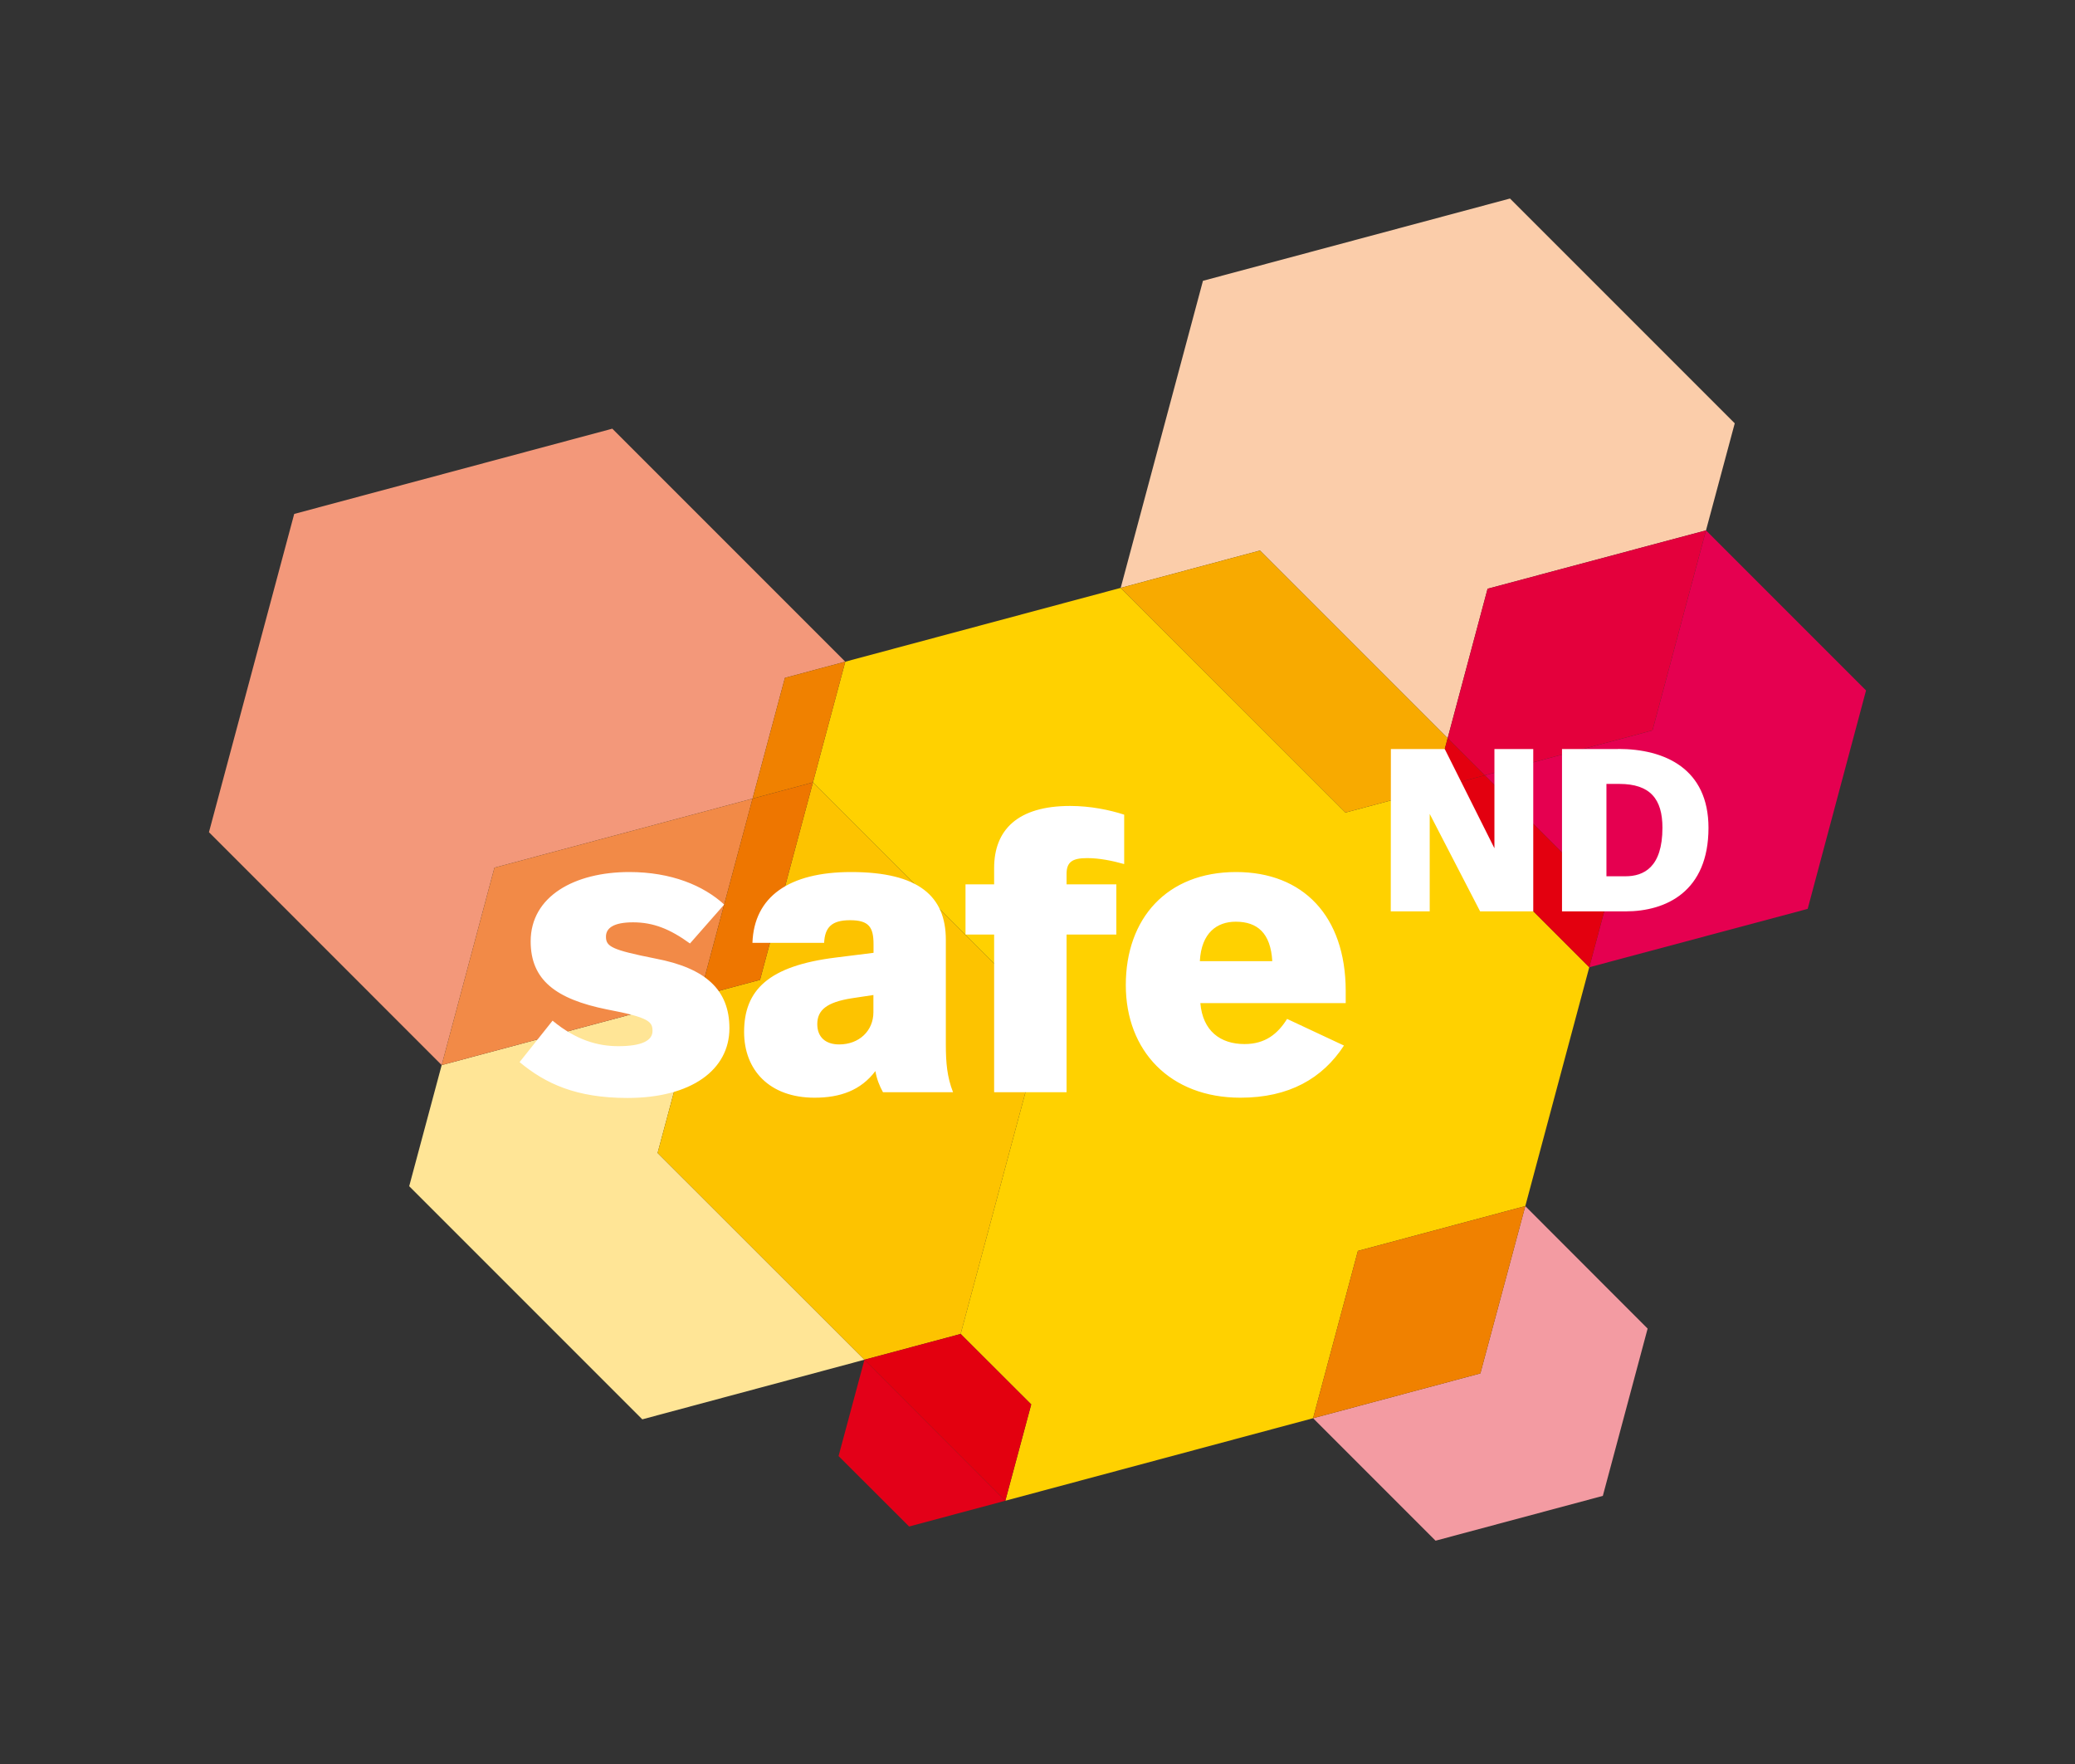 <?xml version="1.0" encoding="utf-8"?>
<!-- Generator: Adobe Illustrator 25.2.1, SVG Export Plug-In . SVG Version: 6.00 Build 0)  -->
<svg version="1.1" xmlns="http://www.w3.org/2000/svg" xmlns:xlink="http://www.w3.org/1999/xlink" x="0px" y="0px"
	 viewBox="0 0 166.73 141.73" style="enable-background:new 0 0 166.73 141.73;" xml:space="preserve">
<rect x="0" y="0" width="166.73" height="141.73" fill="#333333" stroke="none"/>
<style type="text/css">
	.st0{fill:#FFD100;}
	.st1{fill:#E50050;}
	.st2{fill:#E3000F;}
	.st3{fill:#FBCDAA;}
	.st4{fill:#F8AA00;}
	.st5{fill:#E4003C;}
	.st6{fill:#FFE596;}
	.st7{fill:#FDC300;}
	.st8{fill:#F3987A;}
	.st9{fill:#F08100;}
	.st10{fill:#F28A47;}
	.st11{fill:#EE7600;}
	.st12{fill:#F39BA2;}
	.st13{fill:#E30018;}
	.st14{fill:#FFFFFF;}
</style>
<g id="Ebene_1">
</g>
<g id="Ebene_2">
</g>
<g id="Ebene_3">
	<g>
		<polygon class="st0" points="115.23,63.38 108.11,65.28 90.05,47.23 67.92,53.16 67.92,53.16 65.32,62.86 65.32,62.86 
			84.05,81.59 77.19,107.17 77.19,107.17 82.86,112.83 80.78,120.57 80.78,120.57 80.78,120.57 105.51,113.94 105.51,113.94 
			109.11,100.5 122.55,96.9 122.56,96.9 127.7,77.71 114.84,64.85 		"/>
		<polygon class="st0" points="76.04,107.48 69.46,109.24 69.46,109.24 69.46,109.24 		"/>
		<polygon class="st1" points="137.08,42.61 132.78,58.68 119.3,62.29 129.18,72.17 127.7,77.71 127.7,77.71 145.25,73.02 
			149.94,55.47 137.08,42.61 		"/>
		<polygon class="st2" points="119.3,62.29 115.23,63.38 114.84,64.85 127.7,77.71 129.18,72.17 		"/>
		<polygon class="st3" points="116.32,59.31 119.53,47.3 137.08,42.61 139.39,34.01 121.33,15.95 96.66,22.56 90.05,47.23 
			90.05,47.23 101.24,44.23 		"/>
		<polygon class="st4" points="115.23,63.38 116.32,59.31 101.24,44.23 90.05,47.23 108.11,65.28 		"/>
		<polygon class="st5" points="116.32,59.31 119.3,62.29 132.78,58.68 137.08,42.61 119.53,47.3 		"/>
		<polygon class="st2" points="115.23,63.38 119.3,62.29 116.32,59.31 		"/>
		<polygon class="st6" points="56.22,80.02 35.49,85.57 35.49,85.57 32.88,95.3 51.61,114.03 69.46,109.24 52.84,92.63 		"/>
		<polygon class="st7" points="77.19,107.17 77.19,107.17 77.19,107.17 84.05,81.59 65.32,62.86 65.32,62.86 61.07,78.72 
			56.22,80.02 52.84,92.63 69.46,109.24 76.04,107.48 		"/>
		<polygon class="st8" points="60.47,64.16 63.07,54.46 67.92,53.16 49.2,34.44 23.64,41.29 16.79,66.86 35.49,85.57 39.73,69.71 		
			"/>
		<polygon class="st9" points="60.47,64.16 65.32,62.86 67.92,53.16 67.92,53.16 63.07,54.46 		"/>
		<polygon class="st10" points="56.22,80.02 60.47,64.16 39.73,69.71 35.49,85.57 35.49,85.57 		"/>
		<polygon class="st11" points="56.22,80.02 61.07,78.72 65.32,62.86 60.47,64.16 		"/>
		<polygon class="st12" points="105.51,113.94 115.35,123.78 128.79,120.18 132.39,106.74 122.56,96.9 118.95,110.34 		"/>
		<polygon class="st9" points="109.11,100.5 105.51,113.94 105.51,113.94 118.95,110.34 122.56,96.9 122.55,96.9 		"/>
		<polygon class="st13" points="67.38,116.98 73.05,122.64 80.78,120.57 69.46,109.24 		"/>
		<polygon class="st2" points="82.86,112.83 77.19,107.17 76.04,107.48 69.46,109.24 69.46,109.24 80.78,120.57 80.78,120.57 		"/>
		<polygon class="st13" points="76.04,107.48 77.19,107.17 77.19,107.17 		"/>
		<path class="st14" d="M130.11,62.98c2.5,0,3.47,1.23,3.47,3.52c0,3.19-1.51,3.9-2.97,3.9h-1.53v-7.42H130.11z M130.02,60.18h-4.51
			v13.04h5.11c3.26,0,6.66-1.6,6.66-6.71c0-4.76-3.52-6.34-7.25-6.34 M123.21,60.18h-3.13v7.97l-3.99-7.97h-4.33l-0.01,13.04h3.13
			v-7.83l4.05,7.83h4.27V60.18z M99.29,74.05c1.73,0,2.81,0.9,2.94,3.17h-5.82C96.53,74.92,97.81,74.05,99.29,74.05 M99.32,70.06
			c-5.57,0-8.86,3.74-8.86,9.08c0,5.28,3.55,9.05,9.21,9.05c3.9,0,6.59-1.54,8.32-4.19l-4.57-2.14c-0.74,1.18-1.73,2.02-3.42,2.02
			c-1.95,0-3.36-1.06-3.55-3.29h11.68v-1.02C108.11,73.61,104.72,70.06,99.32,70.06 M85.99,64.75c-4.25,0-6.11,1.95-6.11,4.99v1.31
			h-2.3v4.03h2.3v12.67h5.82V75.08h4v-4.03h-4v-0.83c0-0.96,0.45-1.28,1.66-1.28c0.99,0,2.05,0.22,2.97,0.48v-3.97
			C89.16,65.07,87.62,64.75,85.99,64.75 M70.18,79.94v1.38c0,1.5-1.15,2.59-2.75,2.59c-1.12,0-1.76-0.61-1.76-1.63
			c0-1.12,0.74-1.76,2.78-2.08L70.18,79.94z M68.39,70.06c-4.99,0-7.8,1.98-7.93,5.69h5.76c0.06-1.25,0.61-1.82,2.08-1.82
			c1.5,0,1.89,0.54,1.89,1.92v0.7l-3.04,0.38c-5.41,0.67-7.36,2.62-7.36,5.98c0,3.07,2.05,5.28,5.66,5.28
			c2.05,0,3.71-0.58,4.89-2.14c0.1,0.61,0.32,1.18,0.61,1.7h5.63C76.1,86.53,76,85.38,76,83.91v-8.41
			C76,72.04,73.86,70.06,68.39,70.06 M50.57,70.06c-4.41,0-7.93,1.95-7.93,5.57c0,3.1,2.02,4.64,6.14,5.47
			c3.39,0.64,3.65,0.99,3.65,1.73c0,0.77-0.86,1.22-2.75,1.22c-1.63,0-3.39-0.48-5.28-2.05l-2.65,3.33
			c2.08,1.73,4.54,2.88,8.67,2.88c5.15,0,8.19-2.27,8.19-5.6c0-3.07-1.89-4.83-5.95-5.6c-3.52-0.7-3.97-0.96-3.97-1.76
			c0-0.67,0.58-1.15,2.18-1.15c1.63,0,2.97,0.54,4.57,1.7l2.75-3.13C56.52,71.14,53.93,70.06,50.57,70.06"/>
	</g>
</g>
</svg>
